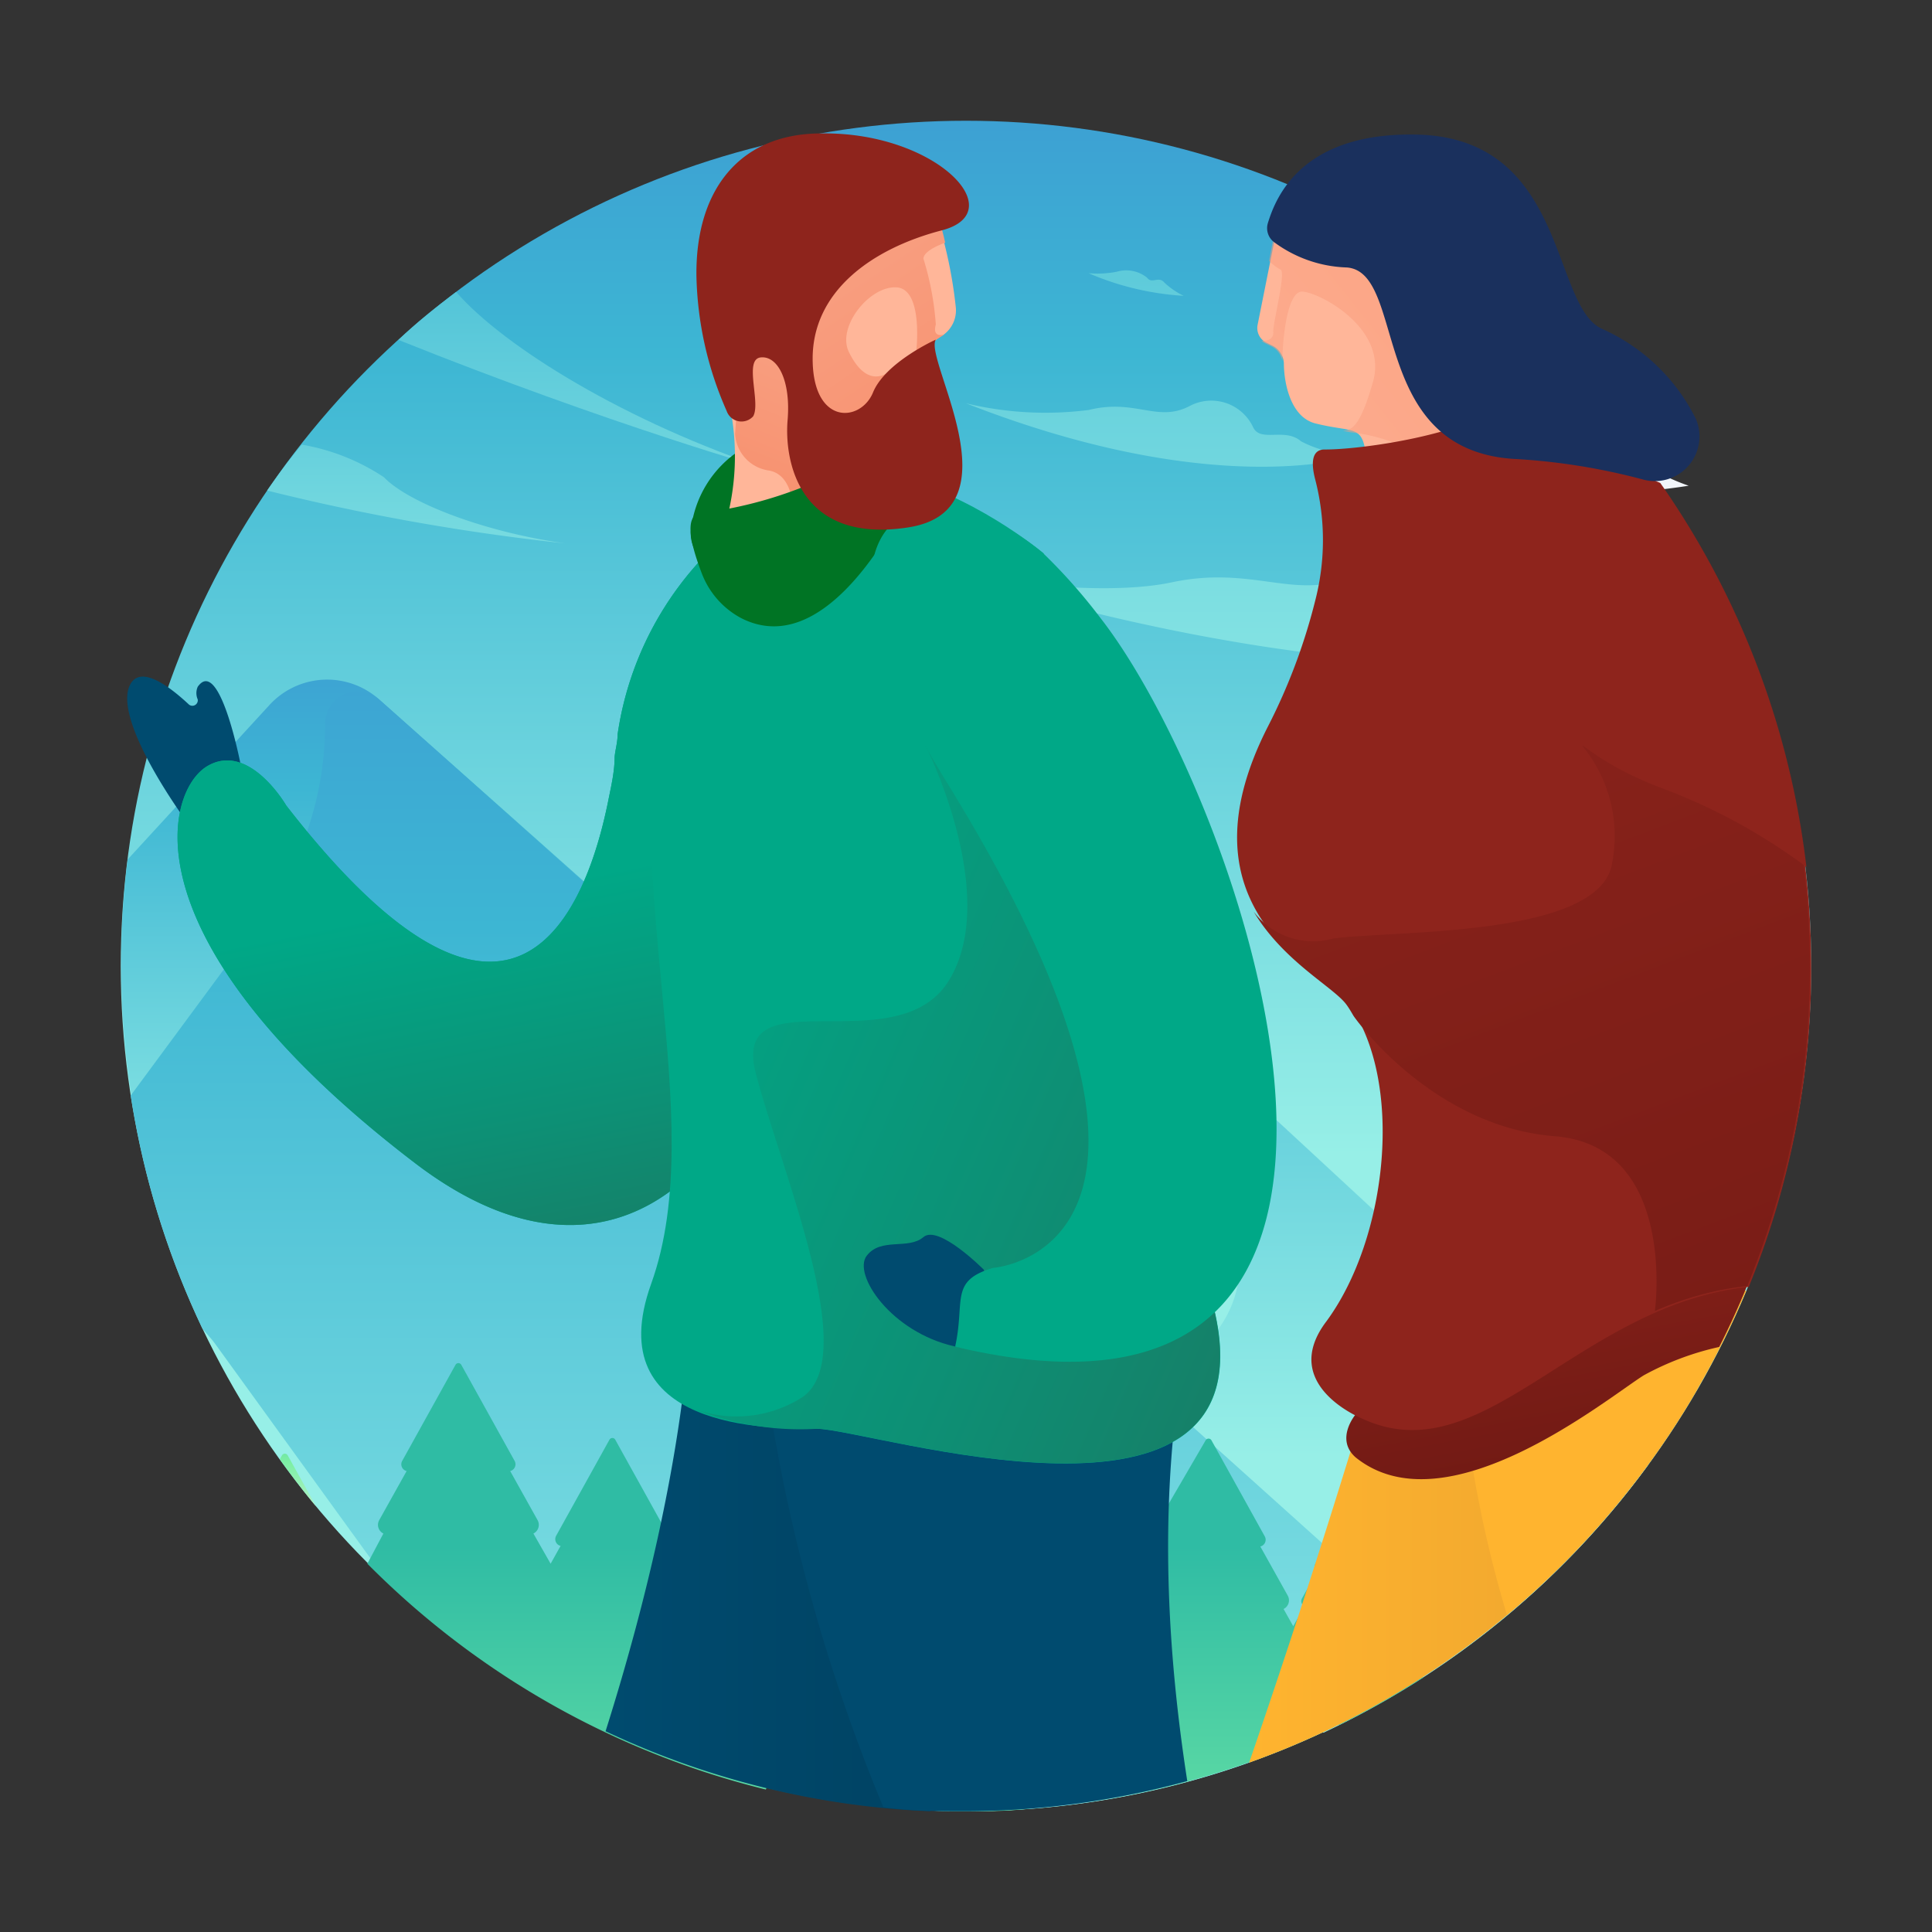 <?xml version="1.0" encoding="UTF-8" standalone="no"?>
<svg
   xmlns:dc="http://purl.org/dc/elements/1.1/"
   xmlns:cc="http://creativecommons.org/ns#"
   xmlns:rdf="http://www.w3.org/1999/02/22-rdf-syntax-ns#"
   xmlns:svg="http://www.w3.org/2000/svg"
   xmlns="http://www.w3.org/2000/svg"
   xmlns:xlink="http://www.w3.org/1999/xlink"
   xmlns:sodipodi="http://sodipodi.sourceforge.net/DTD/sodipodi-0.dtd"
   xmlns:inkscape="http://www.inkscape.org/namespaces/inkscape"
   viewBox="0 0 64 64"
   version="1.1"
   id="svg1932"
   sodipodi:docname="couple.svg"
   inkscape:version="1.0.2-2 (e86c870879, 2021-01-15)">
  <rect x="0" y="0" width="64" height="64" fill="#333333" stroke="none"/>
  <sodipodi:namedview
     pagecolor="#ffffff"
     bordercolor="#666666"
     borderopacity="1"
     objecttolerance="10"
     gridtolerance="10"
     guidetolerance="10"
     inkscape:pageopacity="0"
     inkscape:pageshadow="2"
     inkscape:window-width="2400"
     inkscape:window-height="1321"
     id="namedview1934"
     showgrid="false"
     inkscape:zoom="13.75"
     inkscape:cx="32"
     inkscape:cy="32"
     inkscape:window-x="-9"
     inkscape:window-y="-9"
     inkscape:window-maximized="1"
     inkscape:current-layer="svg1932" />
  <defs
     id="defs1796">
    <style
       id="style1709">.cls-1{isolation:isolate;}.cls-2{fill:url(#linear-gradient);}.cls-3{fill:url(#linear-gradient-2);}.cls-4{fill:url(#linear-gradient-3);}.cls-5{fill:url(#linear-gradient-4);}.cls-6{fill:url(#linear-gradient-5);}.cls-7{fill:url(#linear-gradient-6);}.cls-8{fill:url(#linear-gradient-7);}.cls-9{fill:url(#linear-gradient-8);}.cls-10{fill:url(#linear-gradient-9);}.cls-11{fill:url(#linear-gradient-10);}.cls-12{fill:url(#linear-gradient-11);}.cls-13{fill:url(#linear-gradient-12);}.cls-14{fill:url(#linear-gradient-13);}.cls-15{fill:url(#linear-gradient-14);}.cls-16{fill:url(#linear-gradient-15);}.cls-17{fill:#8e241c;}.cls-18{fill:#ffb699;}.cls-19{opacity:0.49;mix-blend-mode:color-burn;}.cls-20{fill:url(#linear-gradient-16);}.cls-21{fill:#007424;}.cls-22{fill:#004b6f;}.cls-23{fill:url(#linear-gradient-17);}.cls-24{fill:#00a887;}.cls-25{fill:url(#linear-gradient-18);}.cls-26{fill:url(#linear-gradient-19);}.cls-27{fill:url(#linear-gradient-20);}.cls-28{fill:url(#linear-gradient-21);}.cls-29{fill:url(#linear-gradient-22);}.cls-30{fill:#006e22;}.cls-31{fill:#ffb42f;}.cls-32{fill:url(#linear-gradient-23);}.cls-33{fill:url(#linear-gradient-24);}.cls-34{fill:url(#linear-gradient-25);}.cls-35{fill:#1a305d;}.cls-36{fill:url(#linear-gradient-26);}.cls-37{fill:url(#linear-gradient-27);}.cls-38{fill:url(#linear-gradient-28);}.cls-39{fill:url(#linear-gradient-29);}.cls-40{fill:url(#linear-gradient-30);}.cls-41{fill:url(#linear-gradient-31);}</style>
    <linearGradient
       id="linear-gradient"
       x1="32"
       y1="39.33"
       x2="32"
       y2="-13.82"
       gradientUnits="userSpaceOnUse">
      <stop
         offset="0.02"
         stop-color="#97efe7"
         id="stop1711" />
      <stop
         offset="0.52"
         stop-color="#3db6d3"
         id="stop1713" />
      <stop
         offset="1"
         stop-color="#3d6fd3"
         id="stop1715" />
    </linearGradient>
    <linearGradient
       id="linear-gradient-2"
       x1="29.3"
       y1="41.75"
       x2="29.3"
       y2="11.68"
       xlink:href="#linear-gradient" />
    <linearGradient
       id="linear-gradient-3"
       x1="45.97"
       y1="49.11"
       x2="45.97"
       y2="6.1"
       xlink:href="#linear-gradient" />
    <linearGradient
       id="linear-gradient-4"
       x1="26.19"
       y1="66.5"
       x2="26.19"
       y2="-2.26"
       xlink:href="#linear-gradient" />
    <linearGradient
       id="linear-gradient-5"
       x1="19.98"
       y1="81.88"
       x2="19.98"
       y2="51.23"
       gradientUnits="userSpaceOnUse">
      <stop
         offset="0"
         stop-color="#caf1d8"
         id="stop1721" />
      <stop
         offset="0.51"
         stop-color="#7defa4"
         id="stop1723" />
      <stop
         offset="1"
         stop-color="#2fbca4"
         id="stop1725" />
    </linearGradient>
    <linearGradient
       id="linear-gradient-6"
       x1="9.87"
       y1="50.74"
       x2="9.87"
       y2="46.24"
       xlink:href="#linear-gradient-5" />
    <linearGradient
       id="linear-gradient-7"
       x1="34.75"
       y1="81.88"
       x2="34.75"
       y2="51.23"
       xlink:href="#linear-gradient-5" />
    <linearGradient
       id="linear-gradient-8"
       x1="19.37"
       y1="24.01"
       x2="19.37"
       y2="-12.25"
       xlink:href="#linear-gradient" />
    <linearGradient
       id="linear-gradient-9"
       x1="13.78"
       y1="24.35"
       x2="13.78"
       y2="-8.58"
       xlink:href="#linear-gradient" />
    <linearGradient
       id="linear-gradient-10"
       x1="795.51"
       y1="29.88"
       x2="795.51"
       y2="-31.66"
       gradientTransform="translate(-752.22)"
       xlink:href="#linear-gradient" />
    <linearGradient
       id="linear-gradient-11"
       x1="790.75"
       y1="29.88"
       x2="790.75"
       y2="-31.66"
       gradientTransform="translate(-752.22)"
       xlink:href="#linear-gradient" />
    <linearGradient
       id="linear-gradient-12"
       x1="804.38"
       y1="29.88"
       x2="804.38"
       y2="-31.66"
       gradientTransform="translate(-752.22)"
       gradientUnits="userSpaceOnUse">
      <stop
         offset="0"
         stop-color="#fff"
         id="stop1734" />
      <stop
         offset="0.84"
         stop-color="#cddfec"
         id="stop1736" />
    </linearGradient>
    <linearGradient
       id="linear-gradient-13"
       x1="779.1"
       y1="29.88"
       x2="779.1"
       y2="-31.66"
       xlink:href="#linear-gradient-12" />
    <linearGradient
       id="linear-gradient-14"
       x1="777.44"
       y1="29.88"
       x2="777.44"
       y2="-31.66"
       xlink:href="#linear-gradient-12" />
    <linearGradient
       id="linear-gradient-15"
       x1="789.85"
       y1="29.88"
       x2="789.85"
       y2="-31.66"
       gradientTransform="translate(-752.22)"
       xlink:href="#linear-gradient" />
    <linearGradient
       id="linear-gradient-16"
       x1="49.1"
       y1="7.98"
       x2="38.39"
       y2="16.47"
       gradientUnits="userSpaceOnUse">
      <stop
         offset="0"
         stop-color="#f78e6b"
         id="stop1742" />
      <stop
         offset="1"
         stop-color="#f9aa8f"
         id="stop1744" />
    </linearGradient>
    <linearGradient
       id="linear-gradient-17"
       x1="20.05"
       y1="46.43"
       x2="35.15"
       y2="46.43"
       gradientUnits="userSpaceOnUse">
      <stop
         offset="0"
         stop-color="#004b6f"
         id="stop1747" />
      <stop
         offset="1"
         stop-color="#003f5e"
         id="stop1749" />
    </linearGradient>
    <linearGradient
       id="linear-gradient-18"
       x1="18.06"
       y1="29.21"
       x2="22.07"
       y2="49.35"
       gradientUnits="userSpaceOnUse">
      <stop
         offset="0"
         stop-color="#00a887"
         id="stop1752" />
      <stop
         offset="0.38"
         stop-color="#0d9075"
         id="stop1754" />
      <stop
         offset="1"
         stop-color="#256351"
         id="stop1756" />
    </linearGradient>
    <linearGradient
       id="linear-gradient-19"
       x1="19.61"
       y1="32.57"
       x2="57.31"
       y2="48.92"
       xlink:href="#linear-gradient-18" />
    <linearGradient
       id="linear-gradient-20"
       x1="35.53"
       y1="15.91"
       x2="39.28"
       y2="38.04"
       gradientUnits="userSpaceOnUse">
      <stop
         offset="0"
         stop-color="#721a14"
         id="stop1760" />
      <stop
         offset="1"
         stop-color="#8e241c"
         id="stop1762" />
    </linearGradient>
    <linearGradient
       id="linear-gradient-21"
       x1="24.61"
       y1="17.29"
       x2="28.3"
       y2="8.09"
       xlink:href="#linear-gradient-16" />
    <linearGradient
       id="linear-gradient-22"
       x1="32.82"
       y1="16.41"
       x2="23.96"
       y2="3.29"
       xlink:href="#linear-gradient-16" />
    <linearGradient
       id="linear-gradient-23"
       x1="41.38"
       y1="49.65"
       x2="56.29"
       y2="49.65"
       gradientUnits="userSpaceOnUse">
      <stop
         offset="0"
         stop-color="#ffb42f"
         id="stop1767" />
      <stop
         offset="1"
         stop-color="#eaa22f"
         id="stop1769" />
    </linearGradient>
    <linearGradient
       id="linear-gradient-24"
       x1="52.27"
       y1="48.34"
       x2="50.23"
       y2="37.56"
       xlink:href="#linear-gradient-20" />
    <linearGradient
       id="linear-gradient-25"
       x1="60.65"
       y1="55.12"
       x2="45.37"
       y2="14.96"
       xlink:href="#linear-gradient-20" />
    <linearGradient
       id="linear-gradient-26"
       x1="49.19"
       y1="4.87"
       x2="47.49"
       y2="15.6"
       gradientUnits="userSpaceOnUse">
      <stop
         offset="0"
         stop-color="#f9a141"
         id="stop1774" />
      <stop
         offset="0.22"
         stop-color="#f99b3a"
         id="stop1776" />
      <stop
         offset="0.55"
         stop-color="#f78926"
         id="stop1778" />
      <stop
         offset="0.94"
         stop-color="#f56d05"
         id="stop1780" />
      <stop
         offset="1"
         stop-color="#f56800"
         id="stop1782" />
    </linearGradient>
    <linearGradient
       id="linear-gradient-27"
       x1="44.23"
       y1="4.39"
       x2="49"
       y2="19.43"
       xlink:href="#linear-gradient-26" />
    <linearGradient
       id="linear-gradient-28"
       x1="12"
       y1="25.67"
       x2="12"
       y2="6.91"
       gradientUnits="userSpaceOnUse">
      <stop
         offset="0"
         stop-color="#f3c57a"
         id="stop1786" />
      <stop
         offset="0.49"
         stop-color="#f39369"
         id="stop1788" />
      <stop
         offset="1"
         stop-color="#e94867"
         id="stop1790" />
    </linearGradient>
    <linearGradient
       id="linear-gradient-29"
       x1="13.22"
       y1="34.14"
       x2="13.22"
       y2="0.17"
       xlink:href="#linear-gradient-28" />
    <linearGradient
       id="linear-gradient-30"
       x1="14.8"
       y1="37.75"
       x2="14.8"
       y2="16.71"
       xlink:href="#linear-gradient-28" />
    <linearGradient
       id="linear-gradient-31"
       x1="18.83"
       y1="29.42"
       x2="18.83"
       y2="16.11"
       xlink:href="#linear-gradient-28" />
  </defs>
  <title
     id="title1798">couple</title>
  <g
     class="cls-1"
     id="g1930">
    <g
       id="Layer_1"
       data-name="Layer 1">
      <circle
         class="cls-2"
         cx="32"
         cy="32"
         r="28"
         id="circle1800" />
      <path
         class="cls-3"
         d="M40.08,35.07a1.89,1.89,0,0,0-2.56,0l-4.61,4.25a1.62,1.62,0,0,1-2.17,0L12.56,23.17a2.59,2.59,0,0,0-3.63.18l-4.7,5.12a28,28,0,0,0,50.38,20Z"
         id="path1802" />
      <path
         class="cls-4"
         d="M54.61,48.51,40.08,35.07h0a.8.8,0,0,0-1.33.6v.22a5.2,5.2,0,0,0,1.36,3.51,3.65,3.65,0,0,1,.08,4.84l-2.85,3.33,6.5,9.83A28.1,28.1,0,0,0,54.61,48.51Z"
         id="path1804" />
      <path
         class="cls-5"
         d="M32,60a27.86,27.86,0,0,0,16.05-5.06l-17.8-16L12.56,23.17h0a1.08,1.08,0,0,0-1.79.82,10.89,10.89,0,0,1-2.12,6.45L4.33,36.29A27.8,27.8,0,0,0,6.7,44c.14.18.3.34.43.52l5.69,7.86A27.89,27.89,0,0,0,32,60Z"
         id="path1806" />
      <path
         class="cls-6"
         d="M26.93,54.77a.26.26,0,0,0,.08-.34l-.69-1.24a.19.19,0,0,0,.08-.26L25.88,52h0A.13.13,0,0,0,26,51.8l-1-1.85a.06.06,0,0,0-.11,0l-1,1.85a.13.13,0,0,0,.09.19h0l-.53.95a.19.19,0,0,0,.08.26l-.37.66-.32-.57a.32.32,0,0,0,.14-.44L22,51.21h0a.23.23,0,0,0,.15-.33l-1.77-3.19a.11.11,0,0,0-.19,0l-1.77,3.19a.23.23,0,0,0,.15.33h0l-.33.59-.57-1a.32.32,0,0,0,.14-.44l-.91-1.63h0a.23.23,0,0,0,.15-.33l-1.77-3.19a.11.11,0,0,0-.19,0l-1.77,3.19a.23.23,0,0,0,.15.33h0l-.91,1.63a.32.32,0,0,0,.14.44l-.53,1a28,28,0,0,0,13.2,7.48.6.6,0,0,0,0-.49l-.86-1.54a12,12,0,0,0,3.14-.3.35.35,0,0,0,.23-.52Z"
         id="path1808" />
      <path
         class="cls-7"
         d="M10.47,49.9l-.94-1.69a.11.11,0,0,0-.19,0l-.07.13C9.65,48.87,10.05,49.4,10.47,49.9Z"
         id="path1810" />
      <path
         class="cls-8"
         d="M46.73,54.43,46,53.19a.19.19,0,0,0,.08-.26L45.59,52h0a.13.13,0,0,0,.09-.19l-1-1.85a.06.06,0,0,0-.11,0l-1,1.85a.13.13,0,0,0,.09.19h0l-.53.95a.19.19,0,0,0,.08.26l-.37.66-.32-.57a.32.32,0,0,0,.14-.44l-.91-1.63h0a.23.23,0,0,0,.15-.33l-1.77-3.19a.11.11,0,0,0-.19,0L38.1,50.87a.23.23,0,0,0,.15.33h0l-.33.59-.57-1a.32.32,0,0,0,.14-.44l-.91-1.63h0a.23.23,0,0,0,.15-.33L35,45.16a.11.11,0,0,0-.19,0L33,48.36a.23.23,0,0,0,.15.33h0l-.91,1.63a.32.32,0,0,0,.14.44l-1,1.83-.48-.86h0A.23.23,0,0,0,31,51.4l-1.77-3.19a.11.11,0,0,0-.19,0L27.28,51.4a.23.23,0,0,0,.15.33h0L26.74,53l-.36-.65h0a.13.13,0,0,0,.09-.19l-1-1.85a.06.06,0,0,0-.11,0l-1,1.85a.13.13,0,0,0,.09.19h0l-.53.95a.19.19,0,0,0,.08.26l-.69,1.24a.26.26,0,0,0,.08.34l-.87,1.57a.35.35,0,0,0,.23.52,12,12,0,0,0,2.4.3l-.79,1.42A28,28,0,0,0,32,60c.71,0,1.41,0,2.11-.09a.6.6,0,0,0,.08-.69l-.94-1.69a20.61,20.61,0,0,0,2.31.05l-.61,1.11a.61.61,0,0,0,.4.89l.62.12a27.81,27.81,0,0,0,8.23-2.5l0-.06h.17a27.94,27.94,0,0,0,2.78-1.57l-.45-.8A.26.26,0,0,0,46.73,54.43Z"
         id="path1812" />
      <path
         class="cls-9"
         d="M25.55,15.58C20.77,14,16.7,11.5,15.11,9.67c-.66.5-1.3,1-1.91,1.59C20.23,14.08,25.55,15.58,25.55,15.58Z"
         id="path1814" />
      <path
         class="cls-10"
         d="M8.85,16.25A72.94,72.94,0,0,0,18.72,18c-2.77-.39-5.23-1.38-6-2.19A7.06,7.06,0,0,0,10,14.73C9.58,15.22,9.21,15.73,8.85,16.25Z"
         id="path1816" />
      <path
         class="cls-11"
         d="M31.53,19s4.61.86,7.29.29,4.09.61,5.9-.19a3.2,3.2,0,0,1,3.88,1c.51.76,1.87,0,2.9.68s3.57.62,3.57.62S47.29,23.84,31.53,19Z"
         id="path1818" />
      <path
         class="cls-12"
         d="M32,13.36a11.24,11.24,0,0,0,4.07.22c1.54-.38,2.26.42,3.32-.12a1.53,1.53,0,0,1,2.12.69c.24.52,1.05,0,1.59.47a3.86,3.86,0,0,0,2,.43S40.56,16.71,32,13.36Z"
         id="path1820" />
      <path
         class="cls-13"
         d="M55.94,16.09s-5.17.85-7.57-.2a6.06,6.06,0,0,0,2.08-.7,2.2,2.2,0,0,1,2.44-.05c.53.52.79-.4,1.39.1A6.46,6.46,0,0,0,55.94,16.09Z"
         id="path1822" />
      <path
         class="cls-14"
         d="M24.7,9.18s3,1,4.37.73a4.47,4.47,0,0,1-1.18-.57A1.51,1.51,0,0,0,26.49,9c-.32.2-.44-.28-.8-.1A3.58,3.58,0,0,1,24.7,9.18Z"
         id="path1824" />
      <path
         class="cls-15"
         d="M23,18s3,1,4.37.73a4.47,4.47,0,0,1-1.18-.57,1.51,1.51,0,0,0-1.4-.29c-.32.2-.44-.28-.8-.1A3.58,3.58,0,0,1,23,18Z"
         id="path1826" />
      <path
         class="cls-16"
         d="M39.21,9.8a9.36,9.36,0,0,1-3.15-.75A3.27,3.27,0,0,0,37,9a1.1,1.1,0,0,1,1,.2c.16.22.38-.07.57.16A2.62,2.62,0,0,0,39.21,9.8Z"
         id="path1828" />
      <path
         class="cls-18"
         d="M42.26,7.76l-.6,3a.54.54,0,0,0,.31.6l.16.08a.69.69,0,0,1,.4.59c0,.63.21,1.8,1.06,2,1.17.29,1.48.06,1.63.84s4.84.67,4.84.67l.34-2.21S48.77,7,48.16,6.79,43.85,4.24,42.26,7.76Z"
         id="path1832" />
      <g
         class="cls-19"
         id="g1836">
        <path
           class="cls-20"
           d="M43.43,6.59,43,6.6a3.7,3.7,0,0,0-.79,1.16l-.17.88a1.51,1.51,0,0,0,.38.29c.19.08-.26,1.79-.24,2.06s-.24.31-.39.3a.54.54,0,0,0,.14.09l.16.08a.68.68,0,0,1,.39.5c0-.56.13-2.3.65-2.3s2.87,1.19,2.35,3c-.38,1.31-.64,1.61-1,1.61l.25.05a5.77,5.77,0,0,1,2,.59C46.8,15.14,48,15,48,15l.68-2.44L45.57,7.32Z"
           id="path1834" />
      </g>
      <path
         class="cls-21"
         d="M24.55,14.89a3.62,3.62,0,0,0-1.67,2.75c0,1.66,2.76,1.49,2.76,1.49"
         id="path1838" />
      <path
         class="cls-22"
         d="M6.55,22.75a.52.52,0,0,0,0,.42.18.18,0,0,1-.29.17c-.62-.58-1.7-1.43-2-.54-.4,1.27,1.91,4.4,1.91,4.4l1-1.53c.06.16.12.26.15.25s.64-.65.64-.65S7.27,21.73,6.55,22.75Z"
         id="path1842" />
      <path
         class="cls-23"
         d="M30.81,60c2.8-5.45,4.61-11.3,4.32-17.17-1.1-22.16-12.25-.28-12.25-.28s.2,5.24-2.82,14.8A27.85,27.85,0,0,0,30.81,60Z"
         id="path1844" />
      <path
         class="cls-22"
         d="M25,42.63a58.49,58.49,0,0,0,4.26,17.23C30.2,60,31.09,60,32,60a28,28,0,0,0,7.33-1c-.93-6-1-12.34.9-18.12C46.34,21.78,25,42.63,25,42.63Z"
         id="path1846" />
      <path
         class="cls-24"
         d="M24.8,17.14a10.81,10.81,0,0,0-4.34,7.18h0c0,.27-.08.52-.1.76,0,.45-.1.9-.19,1.34-.72,3.68-3.13,10-10.69.26,0,0-1.24-2.14-2.63-1.29s-2.71,5.8,6.9,13.14c8.12,6.2,13.31-2.9,12.38-10.82l1.53.13S30,13.37,24.8,17.14Z"
         id="path1848" />
      <path
         class="cls-25"
         d="M24.8,17.14a10.81,10.81,0,0,0-4.34,7.18h0c0,.27-.08.52-.1.76,0,.45-.1.9-.19,1.34-.72,3.68-3.13,10-10.69.26,0,0-1.24-2.14-2.63-1.29s-2.71,5.8,6.9,13.14c8.12,6.2,13.31-2.9,12.38-10.82l1.53.13S30,13.37,24.8,17.14Z"
         id="path1850" />
      <path
         id="_Path_"
         data-name="&lt;Path&gt;"
         class="cls-24"
         d="M34.57,18.33s-9.7-8.17-12.5,3.57C20.37,29,23.56,37,21.57,42.53c-1.74,4.84,3.9,4.8,5.48,4.8,1.75,0,15.13,4.37,13.18-3.93S34.57,18.33,34.57,18.33Z" />
      <path
         class="cls-26"
         d="M40.22,43.39c-.91-3.86-2.21-9.61-3.33-14.62L30.66,24.7s2.5,4.94.78,7.77-7.3-.25-6.39,3.14,3.44,9.3,1.55,10.66a4.05,4.05,0,0,1-4,.23,9.44,9.44,0,0,0,4.47.83C28.8,47.32,42.18,51.7,40.22,43.39Z"
         id="path1853" />
      <path
         class="cls-18"
         d="M24,17.47a8.25,8.25,0,0,0,.21-3.85c-.43-1.89-1-6.89,1.24-7.34s4.77-.91,5.36.26a15.09,15.09,0,0,1,.85,3.62,1,1,0,0,1-.42.94l-.22.14a.41.41,0,0,0-.18.38c.06.61.13,2.22-.85,2.61-1.21.48-1.82,2.56-1.82,2.56"
         id="path1859" />
      <path
         class="cls-28"
         d="M27.5,16.91,26.1,11.64l-1.46-1.27-.29,4v0a1.3,1.3,0,0,0,1.08,1.21c.77.1.86,1.08.86,1.54Z"
         id="path1861" />
      <path
         class="cls-29"
         d="M31,10.75a9.58,9.58,0,0,0-.41-2.18c0-.24.5-.45.72-.53a8.72,8.72,0,0,0-.37-1.25L26.1,8.52l.64,5.72.88,1L29,15l.95-1.48s-.28-1.31-.62-1.13-.8.11-1.21-.73.7-2.21,1.59-2.14.64,2.14.64,2.14l.53-.06v0a.41.41,0,0,1,.18-.38l.22-.14S30.87,11.22,31,10.75Z"
         id="path1863" />
      <path
         id="_Path_5"
         data-name="&lt;Path&gt;"
         class="cls-21"
         d="M24.56,20.48A2.81,2.81,0,0,1,23.25,19c-.3-.78-.64-1.9-.06-2a13.79,13.79,0,0,0,6.6-2.65c.67-.56.53,1.64.53,1.64S27.72,22.08,24.56,20.48Z" />
      <path
         id="_Path_6"
         data-name="&lt;Path&gt;"
         class="cls-22"
         d="M32.59,42.06s-1.5-1.51-2-1.08-1.41,0-1.88.62.81,2.53,2.91,3S32.59,42.06,32.59,42.06Z" />
      <path
         class="cls-32"
         d="M41.38,58.39A28.08,28.08,0,0,0,56.21,46.05c1.11-11.27-10.71-.49-10.71-.49S43.89,51.09,41.38,58.39Z"
         id="path1870" />
      <path
         class="cls-31"
         d="M48.3,44.24a39.6,39.6,0,0,0,1.62,9.26,28.07,28.07,0,0,0,7.93-10.75Z"
         id="path1872" />
      <path
         class="cls-33"
         d="M54.84,40.11l-9.93,6.74s-.7.82,0,1.43c3,2.41,8.3-1.94,9.54-2.72a9.41,9.41,0,0,1,2.5-.94,27.81,27.81,0,0,0,1.45-3.41Z"
         id="path1874" />
      <path
         class="cls-17"
         d="M60,32a28.15,28.15,0,0,0-.41-4.75c-.11-.39-.23-.79-.35-1.2-1.13-3.64-2.92-7.59-5.63-9.59A5.77,5.77,0,0,1,51.76,14c-.32-.76-.78-1.36-1.41-.87-1.71,1.33-5.42,1.77-6.47,1.76-.44,0-.45.47-.31,1a8,8,0,0,1,0,4A19.46,19.46,0,0,1,42,24.07c-3.17,6.22,2,8.17,2.7,9.22,1.8,2.54,1.29,7.69-.76,10.48C42.33,45.89,45.14,47,45.14,47c4,1.85,7.13-3.77,12.79-4.37A27.91,27.91,0,0,0,60,32Z"
         id="path1876" />
      <path
         class="cls-34"
         d="M59.59,27.27l-.13-.46L52.41,24.7a4.69,4.69,0,0,1,1,3.85c-.32,2.51-7.17,2.26-9.25,2.54a2.46,2.46,0,0,1-2.63-.89c1,1.67,2.67,2.51,3.08,3.09.08.11.15.23.22.35s2.62,3.68,6.68,4,3.31,5.79,3.31,5.79h0a10.35,10.35,0,0,1,3.06-.83,27.94,27.94,0,0,0,1.67-15.3Z"
         id="path1878" />
      <path
         class="cls-17"
         d="M55,16a25.35,25.35,0,0,0-3.57-1.27s-5,8,3.49,11.33a19.33,19.33,0,0,1,4.92,2.66A27.83,27.83,0,0,0,55,16Z"
         id="path1880" />
      <path
         class="cls-24"
         d="M31.62,44.6v0Z"
         id="path1882" />
      <path
         class="cls-24"
         d="M31.63,44.56v0Z"
         id="path1884" />
      <path
         class="cls-24"
         d="M31.67,44.37h0Z"
         id="path1886" />
      <path
         class="cls-24"
         d="M31.55,44.93v0Z"
         id="path1888" />
      <path
         class="cls-24"
         d="M31.52,45Z"
         id="path1890" />
      <path
         class="cls-24"
         d="M31.53,45h0Z"
         id="path1892" />
      <path
         class="cls-24"
         d="M36.46,20.48a18.51,18.51,0,0,0-1.9-2.15c-4-3.33-8.71-1.35-3.2,7.58C40.94,41.44,32.9,42,32.9,42c-1.46.43-.92,1.08-1.26,2.61C48.79,48.7,41.19,26.55,36.46,20.48Z"
         id="path1894" />
      <path
         class="cls-24"
         d="M31.54,45v0Z"
         id="path1896" />
      <path
         class="cls-24"
         d="M31.54,45v0Z"
         id="path1898" />
      <path
         class="cls-17"
         d="M31,11.25S29.33,12,28.92,13s-2,1.1-2-1.12,1.94-3.64,4.28-4.25-.21-3.27-4-3.21c-2.68,0-4.16,1.85-4.13,4.71a11.59,11.59,0,0,0,1,4.48.52.52,0,0,0,.88.18l0,0c.26-.45-.32-1.89.25-1.95s1,.78.89,2.08.34,4.12,4,3.55S30.59,11.9,31,11.25Z"
         id="path1901" />
      <path
         class="cls-35"
         d="M42,7.39a.58.58,0,0,0,.19.62,4.27,4.27,0,0,0,2.42.85c2,.14.69,6,5.5,6.34a20.94,20.94,0,0,1,4.3.68,1.48,1.48,0,0,0,1.77-2,6.36,6.36,0,0,0-3.14-3C51.39,10.07,51.9,4.62,47,4.46,43.12,4.35,42.26,6.54,42,7.39Z"
         id="path1907" />
    </g>
  </g>
</svg>
